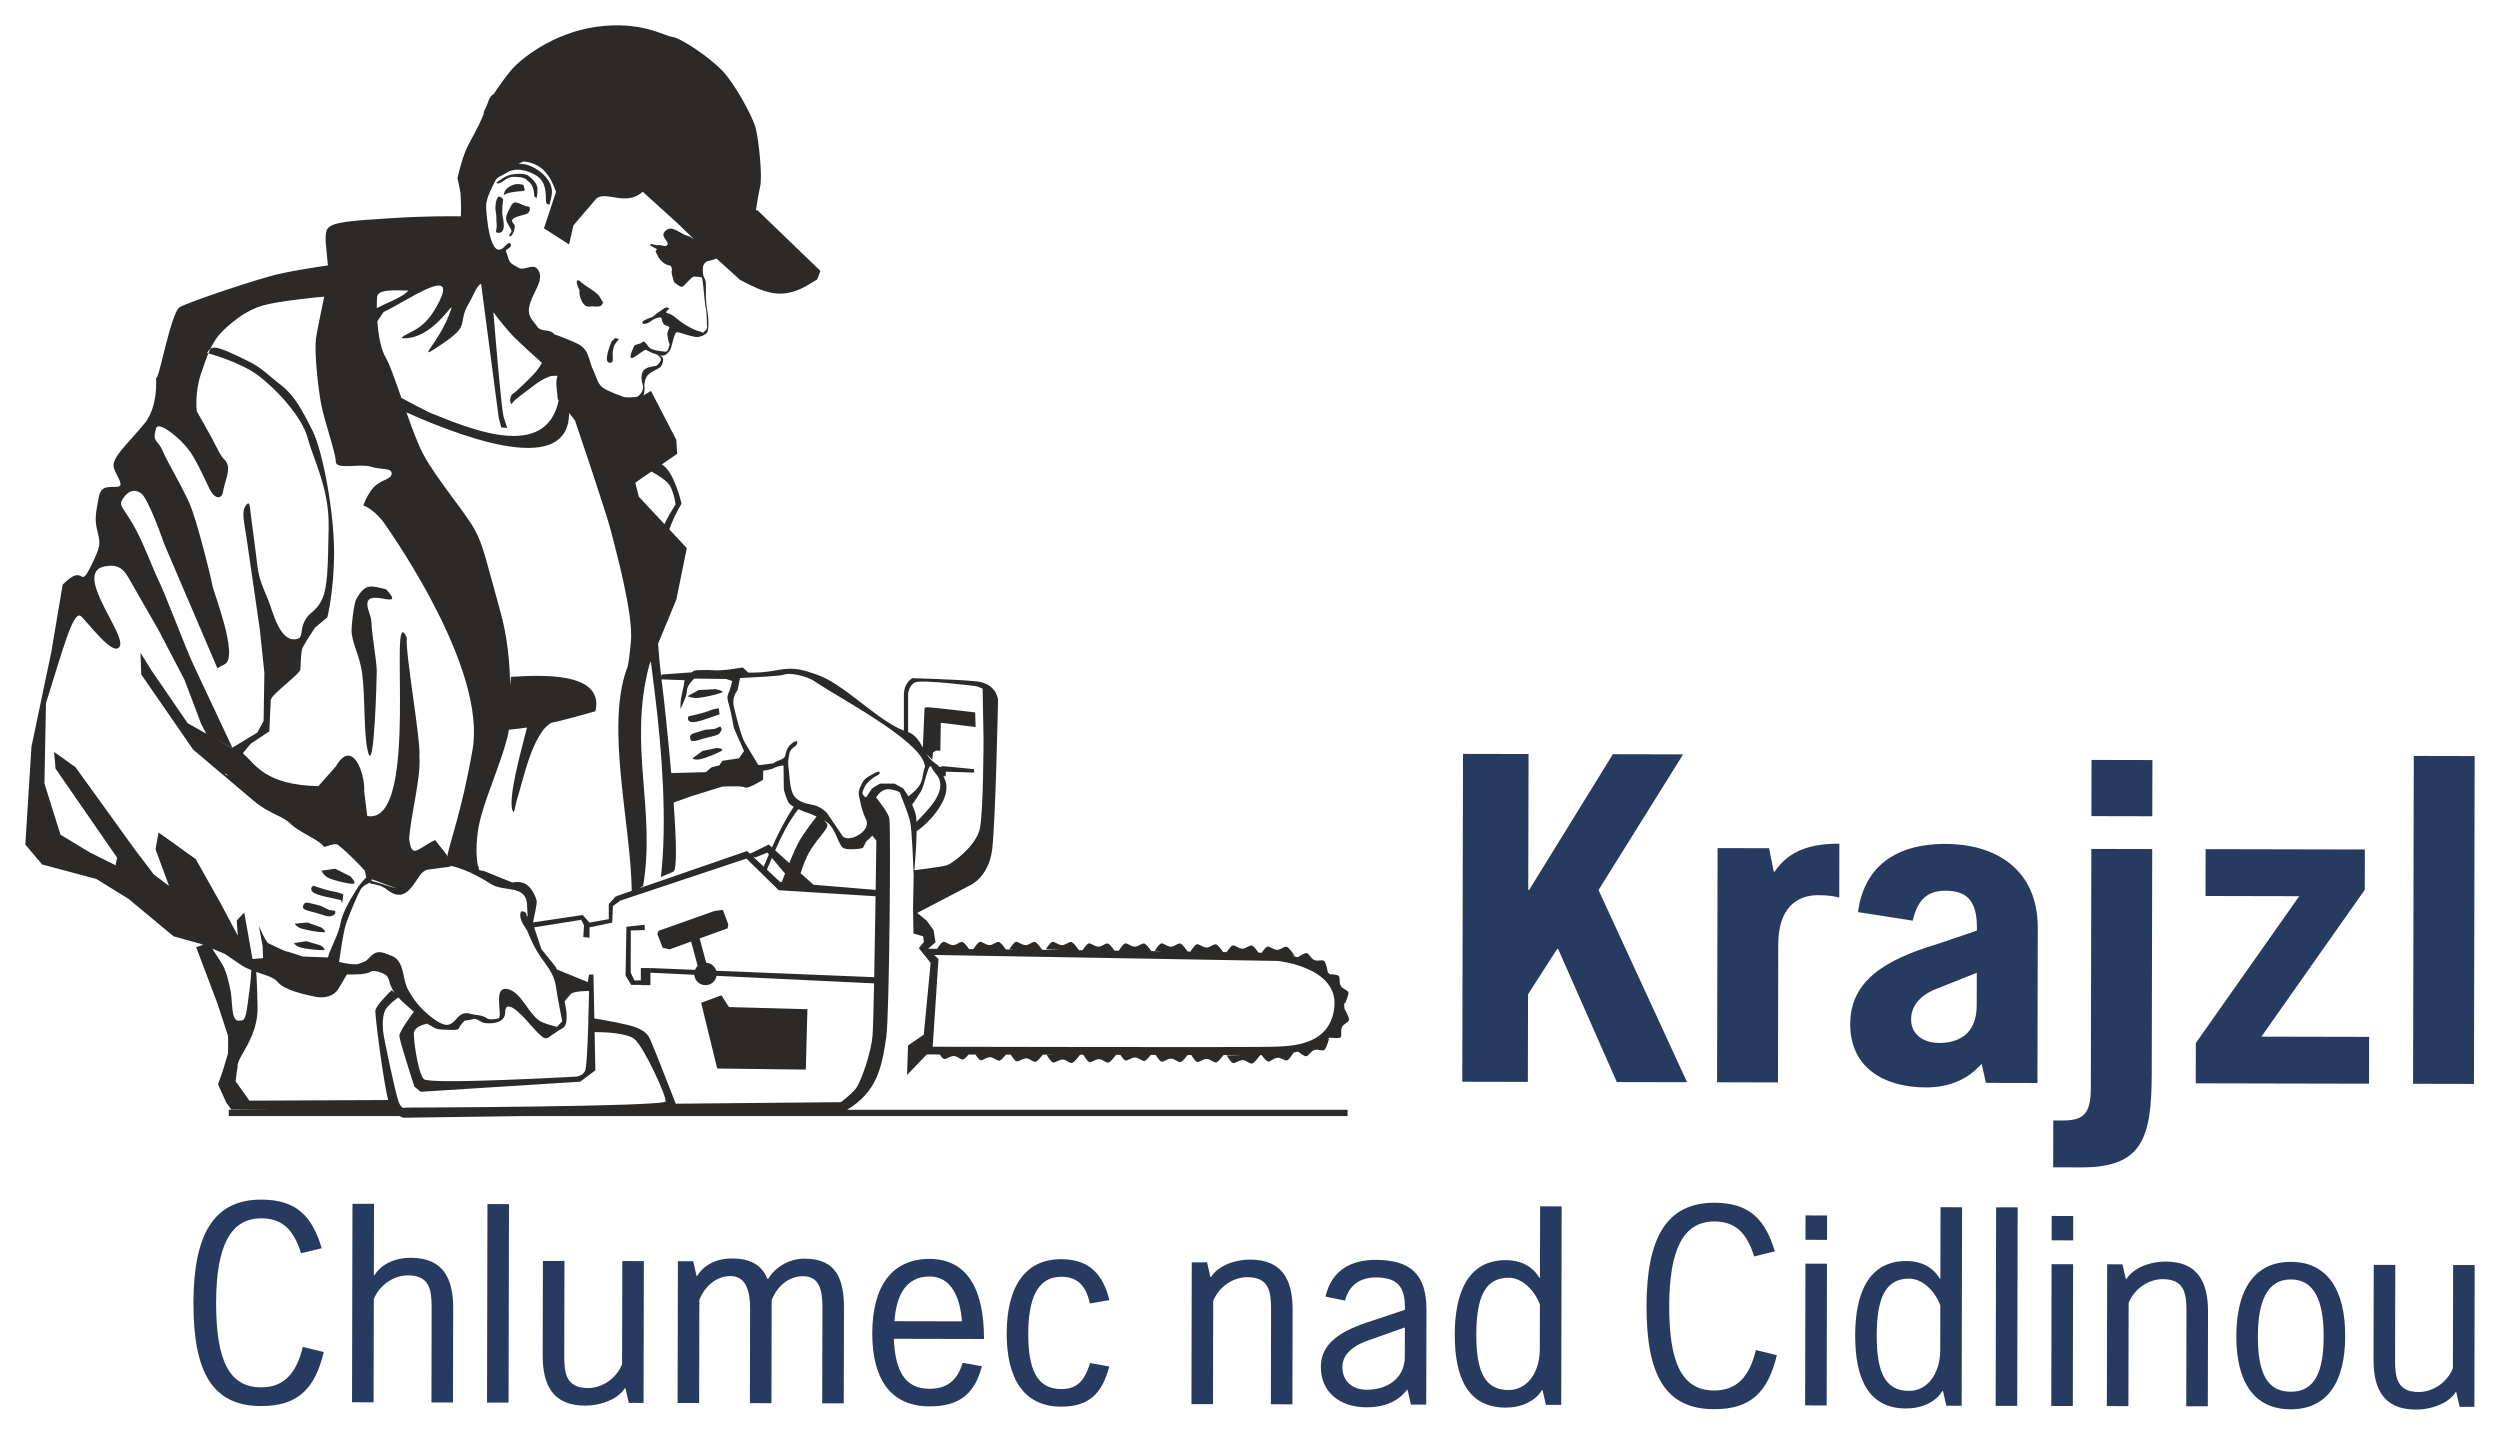 <?xml version="1.0" encoding="UTF-8" standalone="no"?>
<!-- Creator: CorelDRAW 2018 (64 bitů) -->

<svg
   xml:space="preserve"
   width="197.463mm"
   height="113.335mm"
   version="1.1"
   style="clip-rule:evenodd;fill-rule:evenodd;image-rendering:optimizeQuality;shape-rendering:geometricPrecision;text-rendering:geometricPrecision"
   viewBox="0 0 19746.34 11333.55"
   id="svg17"
   sodipodi:docname="krajzl-logo.svg"
   inkscape:version="1.1.1 (3bf5ae0d25, 2021-09-20)"
   xmlns:inkscape="http://www.inkscape.org/namespaces/inkscape"
   xmlns:sodipodi="http://sodipodi.sourceforge.net/DTD/sodipodi-0.dtd"
   xmlns="http://www.w3.org/2000/svg"
   xmlns:svg="http://www.w3.org/2000/svg"><sodipodi:namedview
   id="namedview19"
   pagecolor="#ffffff"
   bordercolor="#666666"
   borderopacity="1.0"
   inkscape:pageshadow="2"
   inkscape:pageopacity="0.0"
   inkscape:pagecheckerboard="0"
   inkscape:document-units="mm"
   showgrid="false"
   fit-margin-top="2"
   fit-margin-left="2"
   fit-margin-right="2"
   fit-margin-bottom="2"
   inkscape:zoom="1"
   inkscape:cx="254.5"
   inkscape:cy="394.5"
   inkscape:window-width="1920"
   inkscape:window-height="1009"
   inkscape:window-x="-8"
   inkscape:window-y="-8"
   inkscape:window-maximized="1"
   inkscape:current-layer="Vrstva_x0020_1"
   lock-margins="true" />
 <defs
   id="defs4">
  <style
   type="text/css"
   id="style2">
   <![CDATA[
    .fil0 {fill:#2B2A29}
    .fil1 {fill:#273A60;fill-rule:nonzero}
   ]]>
  </style>
 </defs>
 <g
   id="Vrstva_x0020_1"
   inkscape:label="Vrstva 1"
   inkscape:groupmode="layer"
   transform="translate(-661.1,-2139.381)">
  <g
   id="_2364722283648">
   <g
   id="g9">
    <path
   class="fil0"
   d="m 2569.32,10199.61 46.78,-163.68 z m 3433.75,-4585.96 6.89,110.35 -122.33,84.1 c 98.13,49.1 156.76,309.67 156.76,309.67 -39.04,63.43 -70.96,131.36 -96.85,202.62 l 138.28,148.33 -82.75,406.84 -144.17,348.8 c 6.13,90.02 14.92,178.44 24.87,263.53 l 1.72,-20.6 240.27,-17.59 c 8.56,-8.78 20.46,-15.62 36.97,-16.4 63.71,-3.03 118.98,-1.72 169.81,1.26 l 77.25,-5.65 119.17,-17.27 42.21,40.05 c 68.12,1.84 140.85,-2.04 230.28,-19.56 147.14,-28.82 221.29,7.09 300.32,31.78 218.65,68.3 486.27,365.47 698.65,446.24 v -280.36 c 0,-100.27 66.86,-133.7 66.86,-133.7 0,0 342.59,8.36 505.54,25.07 162.94,16.7 171.29,146.23 171.29,146.23 0,0 -19.24,952.88 -45.95,1178.19 -26.73,225.32 -176.6,287.51 -176.6,287.51 l -415.82,217.18 74.89,60.68 54.32,75.6 15.54,95.22 -58.49,51.16 71.15,0.67 c 7.62,-12.15 33.46,-51.79 48.89,-54.87 18.24,-3.65 40.12,21.89 72.96,25.54 32.84,3.65 62.03,-36.49 83.92,-21.88 14.33,9.55 34.91,36.28 47.4,53.62 l 33.32,0.32 c 4.07,-6.63 33.65,-54.2 50.62,-57.6 18.23,-3.65 40.12,21.89 72.96,25.54 32.82,3.65 62.01,-36.49 83.89,-21.88 15.14,10.08 37.28,39.38 49.47,56.49 l 72.71,0.74 -45.56,-2.51 c 0,0 32.84,-54.72 51.07,-58.38 18.26,-3.65 40.15,21.89 72.96,25.54 32.84,3.65 62.03,-36.49 83.92,-21.88 16.05,10.7 39.96,42.99 51.56,59.43 l 141.92,1.49 -113.22,-6.2 c 0,0 32.84,-54.72 51.08,-58.38 18.23,-3.65 40.12,21.89 72.96,25.54 32.84,3.65 62.03,-36.49 83.92,-21.88 17.13,11.41 43.19,47.44 53.71,62.53 l 28.16,0.3 c 8.01,-12.77 33.34,-51.24 48.55,-54.29 18.23,-3.65 40.14,21.89 72.96,25.54 32.84,3.65 62.03,-36.5 83.91,-21.89 14.29,9.51 34.8,36.13 47.31,53.46 l 33.49,0.4 c 4.29,-7.03 33.64,-54.13 50.54,-57.51 18.24,-3.65 40.12,21.89 72.97,25.54 32.84,3.65 62,-36.5 83.91,-21.89 15.25,10.17 37.62,39.85 49.74,56.89 l 85.5,1.05 -58.63,-3.21 c 0,0 32.82,-54.73 51.08,-58.38 18.23,-3.65 40.12,21.89 72.96,25.54 32.82,3.65 62.01,-36.5 83.89,-21.89 16.42,10.93 41.09,44.49 52.36,60.56 l 21.57,0.28 c 3.38,-5.54 33.58,-54.41 50.78,-57.83 18.23,-3.65 40.14,21.89 72.96,25.54 32.84,3.63 62.03,-36.5 83.91,-21.91 15.57,10.38 38.54,41.06 50.48,57.92 l 28.27,0.43 c 8.89,-13.98 32.98,-49.9 47.63,-52.84 18.26,-3.65 40.15,21.89 72.96,25.54 32.84,3.65 62.03,-36.47 83.92,-21.89 14.38,9.6 35.05,36.45 47.54,53.79 l 24.66,0.57 c 10.34,-15.85 31.63,-46.18 45.06,-48.85 18.24,-3.65 40.12,21.89 72.96,25.54 32.84,3.63 62.01,-36.49 83.92,-21.91 21.89,14.61 58.35,69.33 58.35,69.33 l -25.74,-1.4 c 16.58,3.68 33.97,8.02 51.81,13.09 l -1.31,-0.66 c 0,0 52.27,-36.61 70.44,-32.5 18.14,4.09 27.72,36.33 56.22,53.05 28.5,16.72 71.49,-8.04 85.54,14.19 12.77,20.24 23.06,75.65 24.81,85.55 5.05,4.39 10.01,8.91 14.88,13.55 15.91,0.44 60.4,2.62 70.59,13.89 12.47,13.81 1.75,45.68 15.41,75.75 13.69,30.08 63.09,34.6 61.76,60.88 -1.34,26.27 -29.67,85.63 -29.67,85.63 l -5.45,-10.38 c 1.47,12.11 2.44,24.6 2.87,37.46 l 0.16,9.39 0.26,-0.46 c 0,0 33.04,56.87 36.51,82.96 3.45,26.06 -45.42,34.58 -56.61,65.68 -11.21,31.07 2.09,61.98 -9.23,76.75 -9.9,12.95 -71.49,5.28 -86.51,3.21 -6.71,5.26 -13.6,10.31 -20.67,15.18 l 15.34,-6.17 c 0,0 -16.92,63.56 -32.95,84.42 -16.03,20.85 -56.59,-7.74 -86.49,6.29 -29.93,14.01 -42.42,45.24 -60.86,47.65 -15.92,2.09 -54.34,-28.29 -64.6,-36.7 -11.83,2.87 -23.41,5.47 -34.61,7.79 -11.32,17.89 -31.33,47.56 -45.63,58.33 -21.04,15.8 -52.44,-22.6 -85.02,-17.11 -32.57,5.51 -52.98,32.25 -71.4,29.65 -14.93,-2.11 -41.34,-37.2 -50.8,-50.41 l -11.6,-0.02 c -8.93,12.15 -39.13,52.18 -58.01,63.89 -22.35,13.89 -50.23,-27.17 -83.16,-24.57 -32.93,2.57 -55.64,27.39 -73.76,23.17 -18.1,-4.25 -49.17,-59.99 -49.17,-59.99 l 124.65,-2.8 -150.19,-0.34 c -12.68,16.62 -36.03,45.7 -51.65,55.39 -22.35,13.87 -50.23,-27.17 -83.16,-24.6 -32.93,2.6 -55.62,27.42 -73.74,23.17 -14.63,-3.39 -37.66,-40.37 -46.02,-54.52 l -28.43,-0.06 c -12.93,16.83 -35.21,44.23 -50.28,53.57 -22.34,13.88 -50.22,-27.16 -83.15,-24.57 -32.94,2.57 -55.65,27.4 -73.77,23.17 -14.03,-3.28 -35.85,-37.5 -44.97,-52.73 l -38.92,-0.09 c -13.02,16.42 -30.89,37.16 -43.61,45.06 -22.35,13.87 -50.23,-27.19 -83.16,-24.6 -32.93,2.6 -55.62,27.4 -73.74,23.18 -11.81,-2.76 -29.08,-27.33 -39.69,-44.17 l -33.87,-0.06 c -11.76,15.63 -37.55,48.52 -54.36,58.95 -22.35,13.87 -50.23,-27.17 -83.16,-24.58 -32.93,2.58 -55.65,27.4 -73.74,23.18 -16.12,-3.79 -42.49,-48.35 -48.09,-58.13 l -25.56,-0.04 c -10.04,13.54 -38.79,51.19 -57,62.48 -22.35,13.9 -50.23,-27.16 -83.16,-24.57 -32.93,2.57 -55.65,27.4 -73.74,23.17 -18.12,-4.25 -49.17,-59.98 -49.17,-59.98 l 67.7,-1.54 -99.21,-0.21 c -12.88,16.81 -35.32,44.44 -50.48,53.86 -22.34,13.87 -50.22,-27.19 -83.16,-24.6 -32.93,2.6 -55.64,27.4 -73.74,23.17 -14.12,-3.28 -36.1,-37.87 -45.1,-52.98 l -38.59,-0.09 c -13.04,16.44 -31.02,37.36 -43.81,45.31 -22.35,13.87 -50.23,-27.17 -83.16,-24.6 -32.93,2.6 -55.65,27.42 -73.77,23.18 -11.82,-2.76 -29.23,-27.59 -39.84,-44.42 l -54.45,-0.11 c -11.99,14.51 -26.21,30.06 -36.84,36.65 -22.37,13.89 -50.23,-27.17 -83.16,-24.57 -32.95,2.57 -55.64,27.39 -73.76,23.17 -9.95,-2.32 -23.75,-20.14 -34.22,-35.76 l -101.72,-0.23 -156.3,162.3 7.76,-232.92 124.25,-85.41 54.33,-566.76 -93.17,-116.46 40.35,-49.67 -7.12,-44.35 -75.44,-21.4 -3.47,-175.12 -0.73,0.33 5.53,-279.08 c -2.32,-71.91 -12.72,-366.6 -28.57,-434.03 -12.86,-54.59 -57.04,-166.7 -81.62,-227.24 -9.59,-6.22 -20.18,-11.37 -32.08,-14.49 -45.1,-11.87 -73.58,-16.61 -109.2,4.75 -15.02,9.01 -31.46,29.44 -45.49,50.04 36.51,45.06 96.77,124.34 105.13,166.14 12.11,60.49 0,1554.81 -24.2,1724.2 -37.21,260.59 -80.47,435.82 -309.39,576.46 h 3952.7 v 49.83 H 4789.46 c -522.09,7.42 -921.12,13.02 -935.63,13.02 -12.13,0 -24.28,-4.89 -36.13,-13.02 H 2467.86 v -49.83 h 365.45 l -345.93,-2.64 -39.59,-54.45 -64.38,-143.56 39.62,-113.87 39.59,-133.65 v -133.66 l -84.14,-257.42 -168.32,-445.53 57.3,-17.21 -17.48,-7.32 -217.39,-60.4 -356.26,-295.89 -253.63,-156.99 -428.74,-114.74 -132.86,-157.01 48.32,-772.93 156.99,-748.79 89.57,-531.81 c 196.63,-196.88 114.69,90.51 248.6,-198.86 52.22,-112.85 48.32,-132.85 24.16,-229.47 -24.16,-96.62 -6.04,-157.01 12.08,-259.67 18.12,-102.66 84.53,-78.5 144.93,-84.54 60.38,-6.04 6.02,-66.41 -24.16,-144.91 -30.2,-78.52 108.7,-193.25 241.53,-356.29 132.86,-163.05 78.52,-452.9 90.6,-368.36 12.06,84.56 114.74,-507.24 187.19,-549.5 72.46,-42.28 615.94,-223.43 772.93,-259.67 135.59,-31.3 343.17,-62.58 397.33,-70.52 -6.85,-102.22 -33.83,-234.64 -5.98,-284.78 33.99,-61.15 203.85,-67.95 516.36,-88.32 255.01,-16.65 469.28,-15.18 539.53,-14.08 2.75,-52.55 1.79,-113.24 -2.67,-185.08 l -23.4,-117.22 c 0,0 27.75,-130.81 66.6,-221.7 32.2,-75.35 90.03,-159.32 140.97,-286.04 -1.06,-1.88 -1.59,-3.65 -1.34,-5.21 2.3,-13.83 11.95,-35.76 26.23,-62.26 l 5.47,-16.72 c 13.77,-42.99 30.15,-64.19 47.51,-71.15 46.83,-71.95 104.06,-149.57 141.79,-193.16 71.08,-82.08 323.38,-291.07 673.07,-338.9 349.7,-47.86 530.3,72.38 597.84,80.68 67.54,8.29 296.21,164.27 394,267.08 97.76,102.82 242.72,365.82 264.51,459.31 21.77,93.5 53.37,369.82 32.96,458.12 -12.47,53.88 -24.92,131.41 -32.7,183.68 l 13.38,2.02 495.88,477.73 -25.24,67.56 -95.26,56.43 c -191.81,103.6 -323.29,47.83 -513.26,-52.34 l -187.47,-169.72 c -26.43,12.24 -70.36,21.25 -70.36,21.25 0,0 -37.64,13.27 -37.23,57.71 0.41,44.41 1.72,58.4 13.69,78.47 11.98,20.07 11.11,50.53 10.19,94.64 -0.89,44.1 2.25,114.65 10.18,150.75 7.94,36.1 11.69,100.27 10.01,133.96 -1.7,33.66 -6.55,52.89 -29.83,64.07 l -10.82,5.26 c -1.1,3.01 -2.55,4.96 -2.55,4.96 0,0 -3.26,-0.09 -8.11,0.12 -12.33,5.55 -24.2,9.46 -36.65,8.42 -18.85,3.75 -76.36,-15.71 -94.71,-20.37 -8.7,-2.18 -21.17,-6.29 -33.32,-10.15 l -18.86,-4.64 c -19.24,-4.84 -23.26,-2.45 -34.56,28.8 -11.3,31.24 -22.07,92.02 -33.34,109.64 -11.26,17.61 -32.36,45.45 -62.81,44.58 -14.66,-0.42 -30.3,-5.82 -42.58,-11.28 3.12,0.55 6.29,1.06 9.46,1.42 16.4,7.79 33.83,17.96 38.19,27.54 8.77,19.27 -4.29,61.87 -21.17,74.66 -16.86,12.79 -61.87,30.13 -92.42,56.52 -30.52,26.38 -31.71,85.87 -31.71,85.87 0,0 5.05,32.12 -3.06,64.18 -1.28,5.13 -3.4,10.59 -6.06,16.19 l 61.57,-36.21 z m 1083.86,3514.02 c -16.14,-13.64 -55.46,-48.62 -102.24,-90.62 16.99,-54.84 44.25,-128.66 78.27,-183.54 70.2,-113.27 158.11,-181.64 126.76,-213.01 l -21.01,-21.01 c 10.36,5.9 19.18,11.23 25.45,15.41 28.47,18.99 52.22,61.71 66.46,92.57 14.24,30.87 33.23,85.46 56.95,106.82 23.75,21.38 130.56,11.87 151.92,4.75 21.38,-7.12 16.63,-42.72 45.1,-64.1 13.07,-9.78 26.12,-23.56 36.43,-35.62 16.92,21.84 31.94,40.33 31.94,40.33 0,0 -2.13,165.6 -5.42,388.62 z M 6895.1,8956.35 6783.81,8855.67 c 50.43,-114.62 106.28,-227.45 183.24,-324.94 28.41,13.39 58.36,24.94 77.56,30.59 17.2,5.05 41.7,15.73 66.39,27.76 -29.76,37.44 -106.61,136.49 -145.12,208.71 -19.61,36.77 -46.11,98.32 -70.78,158.56 z m -136.67,-123.72 -24.96,-22.64 -148.24,72.94 -23.13,-21.68 -849.4,293.5 28.34,-17.43 c 101.48,-608.89 -119.63,-1106.51 48.27,-1744.58 l 12.4,-29.99 c 9.88,83.2 21.06,168.52 32.06,256.52 55.33,442.69 98.13,1008.79 47.56,1447.15 31.72,-13.6 63.41,-27.17 95.13,-40.76 34.7,0 26.64,-252.49 5.14,-547.45 l 146.87,-51.86 236.56,-73.51 c 0,0 156.65,-9.6 179.04,6.38 22.37,15.99 143.86,-60.74 143.86,-60.74 l 2.11,-72.05 c 29.1,-3.35 62.03,-9.2 81.37,-19.45 40.35,-21.36 78.33,-21.36 78.33,-21.36 l 2.6,190.55 c 0,0 21.36,83.07 42.71,109.18 6.55,8.01 19.39,17.13 35.14,26.27 -70.53,108.19 -122.45,210.5 -171.76,321.01 z m -148.72,73.24 19.89,5.19 92.34,-37.53 12.24,14.52 c -13.43,31.25 -26.89,63.29 -40.65,96.41 z m 148.03,10.1 104.11,123.4 c -10.8,27.42 -19.89,51.16 -26.14,67.52 l -12.72,-1.06 -104.38,-97.86 0.21,-0.48 c 12.97,-30.29 25.86,-60.88 38.92,-91.52 z m 1126.32,416.76 4.11,3.33 v -5.15 z M 8422.51,7578.9 c -28.59,-14.19 -53.87,-20.14 -53.87,-20.14 0,0 -430.33,-54.31 -480.47,-29.24 -50.13,25.06 -54.31,91.91 -54.31,91.91 v 300.05 c 56.68,19.93 87.5,70.66 116.48,122.24 l 12.68,-300.98 c 0,0 -3.4,-13.58 16.97,-16.98 20.37,-3.4 383.55,40.74 383.55,40.74 l 3.4,115.41 -274.92,-33.95 -3.4,220.63 h -33.95 l -23.77,13.58 -6.77,57.68 -43.08,-43.06 c 16.42,26 34.7,49.27 58.58,65.18 20.62,13.76 33.99,25.22 43.15,35.96 l 26.21,-7.16 244.37,23.77 3.4,27.14 -224.03,-6.77 -3.4,37.34 -16.6,-4.16 c 2.78,8.18 6.2,17.16 10.86,27.24 64.17,139.01 -118.04,339.16 -221.06,408.49 l -1.33,0.8 c -1.63,101.85 -11.35,232.28 -17.62,308.04 32.91,-3.91 217.81,-26.25 257.65,-39.53 43.77,-14.58 229.84,-153.22 259.03,-288.21 29.17,-134.97 29.17,-715.06 29.17,-715.06 z M 5798.57,9785.56 h -75.9 v 97.81 l -50.62,-0.53 -29.33,-60.51 0.83,-333.57 110.6,-3.13 -1.33,-41.61 -143.83,14.93 -7.03,385.15 44.46,74.09 h 76.25 v 2.34 h 75.9 v -98.38 l 346.52,16.58 c 3.36,45.81 41.75,82.12 88.37,82.12 43.75,0 80.25,-31.94 87.37,-73.72 l 1244.24,59.55 c -4.22,208.39 -8.59,374.16 -12.35,415.7 -12.11,133.09 -84.7,338.79 -121.01,399.28 -21.77,36.28 -82.67,87.77 -127.96,123.21 l -1305.06,12.24 c 0,0 -184.37,-473.23 -202.81,-510.09 -18.44,-36.88 -36.88,-61.45 -110.62,-92.18 -63.5,-26.46 -272.88,-62.05 -329.77,-71.42 l -6.84,-346.6 h -34.86 l -9.95,59.73 -243.66,-99.46 c -12.19,-28.27 -26.13,-39.13 -50.5,-70.8 -34.22,-44.49 -71.86,-88.97 -71.86,-88.97 l -57.74,-173.23 372.11,-59.32 21.75,43.47 -5.44,92.42 48.92,5.42 v -81.53 l 179.36,-38.03 5.44,-130.44 59.78,-43.5 994.66,-331.55 255.47,250.02 764.66,47.47 c -2.99,199.46 -6.8,435.79 -10.78,639.36 l -1247.64,-51.01 c -10.43,-34.79 -41.8,-60.72 -79.39,-63.06 l -51.81,-191.76 220.67,-79.99 5.72,-31.46 -42.88,-114.35 -65.75,8.59 -443.07,157.22 -8.59,25.72 42.88,108.63 54.31,11.44 169.28,-61.37 51.97,192.32 c -8.98,8.75 -16.12,19.38 -20.78,31.23 l -350.3,-14.33 -2.06,24.83 z m 1239.88,325.03 -12.65,477.02 -700.08,-8.45 -126.5,-519.23 160.26,-59.09 59.04,92.87 z m 1000.63,-428.4 34.72,31.56 -45.72,693.35 c 167.81,0.39 2572.16,5.81 2694.77,-0.02 127.05,-6.07 447.69,-1.59 477.94,-316.19 30.24,-314.58 -447.69,-361.41 -447.69,-361.41 z M 7900.53,8630.97 c 75.65,-81.99 226.67,-218.97 178.69,-339.06 -12.95,-32.41 -46.39,-58.01 -59.36,-90.42 -23.04,-57.62 -53.44,134.33 -84.01,187.84 -15.36,26.89 -53.76,82.72 -70.07,106.24 10.36,21.81 20.79,48.59 28.55,79.64 3.21,12.86 5.17,32.13 6.2,55.76 z m -395.47,33.46 c 0.76,-5.16 2.05,-13.04 3.75,-22.92 -0.05,-7.6 -1.36,-15.27 -4.21,-22.94 0,0 -34.77,-69.91 -44.27,-126.88 -9.49,-56.98 -28.8,-84.65 -5.08,-134.51 23.75,-49.86 25.13,-60.7 82.08,-93.93 56.98,-33.23 72.23,-34.24 72.23,-20 0,14.23 -33.23,28.47 -33.23,28.47 0,0 -21.39,11.88 -45.11,33.23 -23.74,21.36 -37.98,40.35 -42.74,54.59 -4.73,14.24 -23.72,40.35 -11.87,54.61 11.87,14.24 21.38,30.85 30.87,16.61 9.5,-14.24 35.61,-61.71 52.22,-71.22 16.63,-9.48 52.22,-30.84 52.22,-30.84 h 42.74 71.19 l 68.85,37.96 40.36,59.34 -0.49,6.34 c 23.08,-26.29 97.88,-62.78 112.6,-153.18 18.24,-111.93 28.25,-62.85 13.44,-112.25 -58.33,-194.45 -686.99,-523.55 -859.42,-642.07 -79.02,-54.34 -210.87,-72.18 -245.43,-57.37 -30.2,12.93 -256.32,22.12 -349.28,27.54 l -19.96,96.96 c 0,0 -47.95,51.14 -28.77,131.06 19.17,79.92 57.55,233.38 86.32,281.33 28.76,47.95 105.48,175.85 105.48,175.85 l 11,2.52 109.3,-14.26 c 39.27,-29.12 89.06,-29.79 94.36,-62.9 9.49,-59.35 35.6,-85.46 66.46,-104.45 30.85,-18.99 33.23,2.37 21.36,21.36 -11.87,18.99 -49.86,26.11 -56.98,73.58 -7.11,47.49 -13.66,57.92 -4.18,122.02 9.49,64.09 6.57,172.33 51.65,219.8 45.11,47.47 113.96,52.22 151.92,61.73 37.99,9.48 87.84,45.08 102.08,66.46 14.24,21.36 64.1,94.94 64.1,94.94 l 49.01,72.55 c 31.37,62.99 170.68,5.99 195.43,-69.13 z m -2147.43,1627.11 5.95,302.02 -119.49,89.61 -1259.59,79.67 -49.79,-39.83 -14.93,-44.8 c 0,0 -104.56,-323.61 -104.56,-358.47 0,-34.15 109.94,-183.01 114.35,-188.98 -36.11,-32.98 -84.82,-72.02 -122.43,-113.02 -15.94,11.42 -79.37,58.27 -100.8,95.75 -24.59,43.01 -24.59,122.91 -18.44,178.21 6.13,55.32 98.32,491.67 122.91,553.12 24.57,61.46 49.17,43.02 49.17,43.02 0,0 2052.68,-6.13 2058.81,-49.17 6.16,-43.02 -172.08,-430.19 -245.82,-491.65 -62.47,-52.06 -257.26,-55.62 -315.34,-55.48 z M 3778.89,9983.25 c -5.7,-8.06 -10.75,-16.15 -14.97,-24.23 -41.07,-78.73 -12.41,-41.91 -39.78,-100.08 -17.78,-37.78 -116.64,-58.84 -131.34,-47.08 -32.22,25.76 -128.88,25.1 -193.71,24.48 l 0.64,0.64 c 0,0 -38.22,70.94 -70.96,120.07 -32.75,49.12 -103.69,70.96 -180.1,54.58 -76.43,-16.37 -237.6,-48.57 -292.17,-114.07 -34.56,-41.45 -99.99,-56.35 -171.69,-80.99 6.69,71.12 7.28,180.71 10.48,263.91 4.96,128.7 -34.64,237.61 -103.95,356.43 -69.31,118.8 -49.51,108.9 -54.45,133.66 -4.96,24.76 -14.86,108.9 -14.86,108.9 l 108.91,153.46 1095.98,-5.01 c -36.13,-137.24 -106.06,-669.35 -100.48,-708.3 6.14,-43.02 129.05,-159.77 129.05,-159.77 z m 1341.94,64.46 c 8.98,45.38 15.48,84.65 15.48,102.96 0,47.93 3.42,95.83 -41.06,116.36 -44.49,20.53 -37.64,27.38 -65.02,41.09 -27.39,13.69 -47.93,51.33 -85.57,20.53 -37.64,-30.82 -30.79,-27.37 -85.57,-85.57 -17.89,-19.01 -208.27,-254.59 -208.27,-104.33 0,54.56 -51.58,73.53 -77.78,79 -27.01,5.65 -79.88,8.08 -105.09,-5.08 -28.6,-14.88 -49.29,-29.78 -64.05,-25.46 -82.13,23.93 -61.6,-2.3 -95.82,38.76 -34.22,41.06 -6.84,51.33 -92.39,47.91 -85.57,-3.42 -99.25,0 -136.89,-23.96 -15.48,-9.85 -30.41,-16.81 -45.43,-25.14 -37.78,8.45 -103.64,30.31 -103.64,80.03 0,69.7 34.86,313.64 79.66,358.45 44.81,44.8 1194.88,-19.91 1194.88,-19.91 0,0 59.73,0 79.64,-49.79 19.93,-49.79 29.88,-627.31 29.88,-627.31 0,0 -124.47,0 -144.39,24.9 -12.19,15.25 -33.73,39.8 -48.57,56.56 z m 530.32,-871.7 c -9.07,-536.38 -204.9,-1287.26 -41.13,-1748.8 0,0 13.8,0 34.47,-220.67 20.69,-220.66 -124.1,-737.82 -158.6,-875.75 -34.47,-137.9 -282.7,-868.83 -282.7,-868.83 -15.25,-22.48 -31.19,-42.16 -47.36,-61.02 1.2,546.54 -961.27,138.46 -1284.46,-3.99 45.38,128.54 92.44,254.5 134.79,333.55 101.89,190.24 339.7,468.79 407.63,597.88 67.94,129.09 88.33,244.58 197.02,631.85 61.62,219.51 77.42,425.9 79.51,592.01 l 6.18,-66.74 c 194.17,-10.22 743.09,-55.07 667.67,271.75 -118.13,33.76 -234.11,66.12 -351.55,92.34 -25.95,18.81 -48,38.06 -61.37,56.34 -108.25,148.17 -147.87,354.86 -205.1,542.95 -19.64,64.53 -21.13,129.71 -36.19,93.51 -39.87,-95.62 70.66,-486.27 113.65,-656.88 -46.96,7.19 -94.48,13.07 -142.7,17.32 -26.99,173.16 -164.53,479.45 -219.56,681.2 -61.15,224.21 -27.16,387.27 -27.16,387.27 0,0 13.66,27.14 8.31,38.69 l 46.99,11.28 c 73,29.67 146.01,59.32 219.02,88.99 0,0 65.04,-17.11 112.94,17.11 47.91,34.22 75.31,106.1 78.73,130.05 2.99,20.86 -22.62,137.8 -29.26,167.61 l 392.14,-58.31 54.36,59.8 152.19,-27.19 v -119.58 l 54.36,-59.78 z m 711.43,-1278.1 c -14.4,39.25 -31.54,44.53 -50.55,50.96 -19.02,6.43 -67.13,15.21 -120.43,32.2 -53.3,17.02 -71.98,15.59 -77.28,-1.54 -5.28,-17.15 -6.84,-36.56 22.6,-46.76 29.44,-10.19 94.32,-29.12 94.32,-29.12 l 74.61,-7 44.35,-19.22 z m -17.8,-115.86 c -54.29,15.48 -183.11,70.35 -223.92,60.31 -40.78,-10.01 -21.4,-44.9 -21.4,-44.9 0,0 117.93,-25.1 154.35,-41.38 36.45,-16.26 84.81,-22.42 84.81,-22.42 z m -109.43,456.19 44.67,-37.32 62.69,-16.6 24.23,-35.78 131,-19.3 39.77,-57.64 -79.96,-182.32 c 0,0 -22.37,-124.68 -35.16,-169.44 -12.8,-44.76 -22.4,-73.54 -9.6,-99.1 12.79,-25.58 31.96,-102.31 31.96,-102.31 l -47.95,-15.98 -252.55,-3.19 c 0,0 -57.55,51.14 -57.55,95.9 0,44.76 -51.15,143.85 -51.15,143.85 0,0 0,-47.95 3.2,-73.51 3.19,-25.58 22.39,-108.69 22.39,-108.69 l 6.38,-44.76 -181.82,-6.3 c 2.92,24.55 5.93,48.83 9.01,72.76 8.26,64.35 41.13,359.78 67.93,667.05 z m 87.73,-191.12 c 0,0 66.62,4.85 35.55,23.65 -31.08,18.81 -120.99,54.41 -162.6,64.56 -41.64,10.15 -66.62,-4.85 -66.62,-4.85 l 80.45,-59.98 z m -12.22,-464.45 c 0,0 81.59,13.89 47.7,28.08 -33.88,14.22 -135.61,36.84 -183.98,41.11 -48.39,4.25 -81.6,-13.89 -81.6,-13.89 l 85.48,-47.89 z m -3059.21,2119.11 -198.68,-7.35 c 0,0 -112.96,-37.66 -133.89,-41.84 -20.92,-4.18 -117.12,-54.38 -138.04,-62.74 -20.92,-8.38 -75.31,-138.46 -75.31,-138.46 l 29.29,159.36 4.18,96.22 -83.74,7.22 -65.06,-367.38 -59.59,62.92 8.42,119.58 -138.27,-259.83 -193.23,-344.21 -294.1,-210.75 -24.16,132.86 106.91,289.25 -120.78,-90.58 -150.97,-199.27 -467.4,-648 -169.09,-120.77 12.08,132.85 485.53,702.33 -12.08,60.4 -205.31,-102.65 -229.47,-138.9 -126.81,-404.58 12.08,-634.05 c 131.4,-418.44 212.63,-723.39 271.84,-690.12 35.2,19.8 264.63,341.09 311.66,239.74 47.13,-101.58 -373.44,-582.75 -118.55,-630.54 96.64,-18.12 142.85,13.25 187.22,90.57 l 235.49,410.63 205.31,392.52 132.85,350.23 40.72,78.45 207.82,114.09 -308.91,-657.5 c -63.16,-134.44 -223.43,-561.6 -271.75,-658.22 -48.3,-96.61 -122.66,-307.25 -204.35,-448.86 -81.71,-141.62 -119.83,-152.51 -81.71,-206.98 38.12,-54.46 81.71,-81.69 141.6,-43.57 59.92,38.12 185.2,403.04 185.2,403.04 l 419.39,980.4 59.9,-32.68 c 109.98,-59.98 -92.58,-577.35 -98.04,-615.47 -5.44,-38.13 -119.79,-515.35 -184.14,-658.91 -64.37,-143.55 -178.23,-331.66 -207.93,-405.94 -29.69,-74.24 -74.25,-79.18 -64.35,-133.65 9.9,-54.46 9.9,-74.25 54.45,-59.39 44.56,14.83 173.25,108.9 242.56,222.76 69.31,113.87 123.77,252.46 153.48,297.02 29.7,44.55 79.21,54.45 89.11,-9.9 9.9,-64.35 54.45,-158.42 34.65,-212.87 -19.81,-54.45 -24.75,-14.84 -79.2,-123.76 -54.45,-108.9 -163.38,-297.01 -163.38,-297.01 0,0 -17.68,-142.57 33.46,-296.01 51.17,-153.45 89.52,-258.96 172.63,-338.88 83.14,-79.92 185.43,-163.05 319.7,-201.4 118.12,-33.76 411.78,-62.56 480.81,-68.99 -24.64,124.49 -56.43,268.05 -64.83,331.09 -13.57,101.9 13.59,373.67 40.79,516.34 27.16,142.68 115.49,387.26 115.49,455.22 0,67.93 190.22,13.59 278.55,40.76 88.32,27.17 163.05,6.8 163.05,54.36 0,47.54 -88.3,47.54 -142.66,108.7 -54.36,61.15 -81.53,142.68 -81.53,142.68 0,0 88.33,27.17 176.65,156.26 88.33,129.09 794.91,1148.2 686.21,1773.28 -87.33,502.19 -187.81,750.01 -199.29,845.63 l -5.74,-17.47 -90.58,-114.74 c -136.12,63.8 -185.17,159.22 -205.31,-12.08 14.26,-190.29 94.46,-483.77 81.27,-647.07 12.13,-128.13 -111.93,-812.59 -99.8,-940.74 -157.98,-336.31 118.06,1488.28 -312.15,1410.06 -8.04,-64.4 -16.1,-128.81 -24.16,-193.23 8.41,-142.99 -93.06,-424.45 -223.43,-199.27 -46.28,52.33 -92.58,104.67 -138.87,156.99 -420.32,-10.82 -491.97,-167.47 -596.1,-260.73 l 61.83,-74.2 147.34,-98.25 10.93,-245.59 c 2.05,-46.48 234.69,-207.36 234.69,-245.62 0,-27.28 5.44,-125.53 10.91,-152.81 5.46,-27.28 103.71,-174.65 103.71,-174.65 l 98.22,-81.87 c 0,0 52.94,-209.65 52.94,-515.53 0,-305.88 -85.64,-789.17 -171.28,-960.44 -85.66,-171.3 -146.82,-281.42 -250.83,-360.95 -103.98,-79.53 -140.71,-128.47 -250.8,-183.52 -110.12,-55.07 -226.35,-110.12 -269.18,-110.12 -42.83,0 -61.18,42.83 -61.18,42.83 0,0 256.94,67.29 403.75,177.41 146.82,110.1 348.71,330.34 391.54,495.5 42.81,165.2 171.28,397.65 165.17,703.53 -6.13,305.88 -6.13,477.18 -55.07,575.06 -48.94,97.87 -97.88,91.74 -134.58,165.16 -36.7,73.42 -12.24,128.47 -55.05,140.71 -140.73,40.19 -195.25,-215.44 -232.48,-305.87 -42.83,-104.01 -73.39,-165.19 -85.63,-269.18 -12.24,-103.99 -36.7,-293.64 -48.94,-379.3 -12.24,-85.64 -6.14,-146.82 -42.83,-97.88 -36.7,48.94 -11.67,134.51 6.13,256.94 l 103.99,715.76 36.69,348.69 -6.1,379.3 -48.94,91.77 -201.89,122.33 -348.69,-195.75 -281.42,-409.87 -91.77,-146.82 6.13,171.28 409.87,593.41 477.18,403.75 c 127.55,107.92 226.34,116.23 293.63,183.52 67.29,67.31 223.82,123.62 260.52,178.67 8.04,12.03 85.41,-34.43 112.49,-13.2 96.73,75.78 211.99,203.4 211.99,203.4 l 12.08,54.36 c 0,0 -42.28,36.22 -78.49,96.62 -36.24,60.37 -108.7,169.07 -126.82,271.72 -14.42,81.74 -82.45,197.94 -97.37,263.23 z m 57.27,-344.64 c -32.63,26.14 -50.04,21.77 -69.63,17.43 -19.59,-4.36 -65.29,-21.77 -119.69,-34.84 -54.43,-13.04 -69.66,-23.93 -65.3,-41.34 4.35,-17.4 13.05,-34.83 43.52,-28.29 30.48,6.52 95.77,23.93 95.77,23.93 l 67.47,32.66 47.86,6.52 z m 44.79,-108.33 c -54.46,-14.86 -193.07,-34.65 -222.77,-64.37 -29.72,-29.69 4.94,-49.49 4.94,-49.49 0,0 113.86,39.59 153.48,44.55 39.59,4.94 84.14,24.76 84.14,24.76 l -9.9,69.29 z m -161.43,357.35 c 0,0 56.54,35.59 20.26,37.59 -36.27,2 -132.35,-8.82 -173.85,-19.43 -41.52,-10.61 -56.54,-35.6 -56.54,-35.6 l 99.21,-15.13 z m 5.58,-141.84 c 0,0 54.48,38.65 18.14,38.65 -36.3,0 -131.66,-16.12 -172.51,-28.98 -40.86,-12.88 -54.48,-38.65 -54.48,-38.65 l 99.88,-9.67 z m 230.09,-403.64 c 0,0 59.42,59.41 19.8,59.41 -39.59,0 -143.56,-24.76 -188.11,-44.55 -44.55,-19.8 -59.41,-59.41 -59.41,-59.41 l 108.92,-14.84 z m 2378.72,-3196.94 -127.68,87.8 c 9.18,36.77 18.37,73.56 27.58,110.33 l 202.39,217.14 c 25.06,-51.31 54.2,-102.73 87.87,-154.45 0,0 -6.8,-74.73 -40.77,-142.68 -20.78,-41.55 -94.91,-88.19 -149.39,-118.14 z M 3563.15,6902.66 c -5.46,49.01 32.68,98.04 32.68,163.4 0,65.36 41.22,303.44 41.22,374.24 0,31.97 -19.81,855.44 -71.58,629.49 -33.37,-145.72 -17.64,-401.26 -43.59,-609.05 -17.75,-142.18 -84.01,-243.41 -84.01,-345.67 0,-32.68 16.33,-206.97 38.13,-245.09 71.35,-124.89 111.38,-105.16 234.2,-76.27 162.92,175.59 -134.12,-7.65 -147.05,108.95 z m 654.52,2075.41 2.11,6.41 -186.04,24.8 c -20.12,7.4 -40.12,19.94 -57.62,46.21 -70.14,105.23 -130.31,213.35 -260.11,109.52 -43.01,-34.4 -81.9,-36.86 -133.48,-47.9 l 5.68,-8.52 c -18.15,7.16 -62.19,27.07 -79.33,57.06 -21.84,38.22 -98.24,212.87 -120.08,289.28 -16.72,58.54 -39.85,213.16 -49.75,282.29 45.09,10.77 129.41,27.76 161.34,13.02 44.5,-20.53 41.08,-6.84 78.72,-47.9 62.51,-68.21 105.97,-39.39 174.54,-13.69 104.63,39.22 83.62,183.38 130.05,266.95 17.11,30.8 58.2,102.68 123.21,164.27 65.02,61.62 150.59,126.63 198.49,112.95 47.93,-13.69 61.62,-61.6 102.68,-82.15 41.09,-20.53 71.89,0.04 102.68,3.47 30.8,3.42 68.35,7.39 95.75,27.92 27.37,20.53 95.9,-0.57 95.9,-0.57 27.37,-36.49 -54.52,-271.45 82.15,-225.89 93.86,31.28 150.67,183.31 232.73,243 37.64,27.37 143.74,51.32 143.74,51.32 l 41.06,-44.48 c 0,0 -41.06,-201.94 -47.9,-260.11 -15.23,-129.43 -86.77,-184.5 -150.59,-290.9 -41.08,-68.46 -61.61,-126.63 -75.3,-157.43 -13.69,-30.82 -58.17,-75.3 -58.17,-130.05 0,-54.78 44.48,-17.14 44.48,-17.14 22.64,75.54 10.27,-13.25 10.27,-47.9 0,-184.48 -178.12,-110.3 -287.49,-181.38 -57.3,-37.25 -204.21,-122.13 -319.72,-142.46 z m -430.05,176.26 -190.43,-70.16 -0.58,12.52 187.84,58.06 z m -1323.71,-887.02 -20.14,-18.58 -4.64,5.47 z m 182.64,1535.15 c -29.51,-11.78 -59.36,-26.2 -87.89,-45.63 l -121.48,-82.77 -99.9,-41.88 c 24.71,37.06 59.94,90.76 80.79,126.51 34.65,59.41 54.45,158.42 64.35,207.93 9.92,49.49 9.92,158.42 24.75,198.01 14.54,38.77 29.08,39.59 62.15,34.98 l 2.2,-0.32 c 3.47,-0.51 6.66,-1.82 9.58,-3.89 26.23,-18.57 32.01,-99.62 49.84,-228.78 9.39,-68.18 12.4,-124.93 15.61,-164.16 z m 2427.27,-4500.06 -7.39,-10.61 c -1.5,-47.63 -22.92,-137.59 -1.61,-179.34 l -7.05,-5.69 -42.76,2.22 c 0,0 -63.04,17.46 -129.96,69.93 -66.93,52.48 -161.36,115.96 -177.3,144.13 -15.96,28.18 -30.61,-49.21 3.72,-72.29 34.34,-23.08 132.63,-121.58 172.06,-163.06 17.77,-18.69 39.59,-50.22 58.49,-81.5 -88.53,-79.07 -190.59,-173.16 -218.12,-201.32 -44.65,-45.56 -138.1,-157.72 -165.93,-200.44 23.04,280.62 65.18,774.83 80.31,824.94 21.24,70.39 29.35,89.8 29.35,89.8 l -46.87,-3.17 -20.23,-74.48 -139.47,-1059.53 c -32.55,6.77 -62.61,96.2 -92.65,145.97 -102.86,170.4 17.5,170.24 -203.88,320.48 -262.45,178.12 -28.99,8.47 60.1,-268.63 25.26,-78.56 -143.58,243.25 -383.69,231.22 -26.16,-1.31 31.95,-31.72 74.36,-52.8 101.42,-50.41 156.67,-127.07 205.16,-217.76 173.45,-324.48 -253.31,-17.68 -429.46,63.18 l -49.51,73.35 c 7.58,104.4 26.43,218.96 65.72,285.76 31.26,53.14 75.47,179.71 124.04,319.36 66.53,35.44 204.67,108.63 225.18,116.83 313.29,125.3 914.48,386.37 1017.39,-96.55 z M 3637.24,4573.11 c 66.92,-36.11 189.81,-81.28 235.05,-124.18 l 15.04,-14.19 c -107.57,-2.41 -243.66,-13.64 -248.07,52.43 -1.49,22.23 -2.32,51.92 -2.02,85.94 z m 1912.84,244.76 c -29.17,33.88 -40.83,47.43 -47.72,91.04 -6.89,43.61 10.45,89.22 -15.76,94.96 -73.97,16.26 2.16,-158.67 5.26,-167.72 l 29.28,-26.96 z m 1540.48,-511.03 -2.07,5.88 4.8,-3.14 z M 6008.2,3898.91 5737.69,3654.05 c -130.54,117.49 -283.49,-7 -364.03,51.19 l -183.56,214.45 -34.22,150.45 -198.22,-127.34 95.54,-288.41 c -45.77,-129.08 -110.88,-226.27 -257.28,-239.62 l -39.55,18.74 c 18.6,-1.26 38.12,0.32 58.72,5.51 94.92,23.98 213.9,119.2 205.04,226.65 -1.91,23.36 -17.85,87.55 -17.85,87.55 -25.23,5.55 -29.41,-13.39 -29.35,-37.21 0.21,-83.18 -9,-155.08 -89.91,-198.47 -66.96,-35.91 -154.19,-57.69 -223.45,-11.75 -35.78,23.74 -69.42,27.16 -87.73,64.25 -18.3,37.09 -72.48,133.64 -71.24,199.5 1.11,57.6 29.33,452.95 150.59,312.13 41.47,-48.16 62.49,-5.01 31.48,16.88 -21.74,15.36 -29.44,10.45 -21.1,36.37 28.54,88.74 21.29,76.59 95.01,119.33 45.58,26.46 109.43,-34.19 146.33,6.59 98.85,109.25 -143.69,274.28 -36.63,408.45 56.57,70.87 36.63,55.09 62.51,70.57 25.89,15.48 79.88,2.3 107.12,35.99 1.26,1.56 2.48,3.33 3.6,5.19 l 3.74,0.87 c 35.26,8.89 175.32,68 192.94,79.25 17.61,11.28 46.07,32.15 63.61,70.69 17.55,38.54 26.34,89.91 44.69,125.23 18.38,35.32 34.57,111.41 74.59,141.97 40.01,30.57 140.32,64.58 165.15,74.25 24.83,9.69 87.91,2.92 105.57,0.55 17.64,-2.36 40.17,-37.59 40.17,-37.59 0,0 15.75,-28.55 8.84,-53.37 -6.91,-24.81 -23.7,-82.73 6.22,-118.28 29.91,-35.52 97.91,-27.72 109.94,-42.8 12.06,-15.09 35.21,-34.43 22.48,-55.76 -6.75,-11.33 -20.92,-21.34 -36.17,-30.11 -14.44,-3.24 -26.91,-7.88 -32.19,-10.27 -20.56,-9.34 -46.14,-23.56 -46.14,-23.56 -37.25,3.67 -181.45,161.98 -94.69,-27.19 8.68,-18.9 40.42,-13.62 61.02,-29.24 20.62,-15.64 17.18,-10.24 32.34,4 15.15,14.24 12.67,24.04 35.66,40.26 22.28,15.71 67.93,23.19 125.6,27.17 6.66,-5.52 12.22,-11.67 15.02,-17.82 3.35,-7.35 8.86,-26.39 14.21,-46.19 -1.4,1.49 -2.71,1.86 -3.88,0.67 -7.6,-7.65 -12.42,-56.64 -16.44,-71.01 -4,-14.38 15.39,-45.79 16.31,-57 0.91,-11.23 -27.49,-10.54 -41.39,-23.61 -13.89,-13.07 -15.94,-27.31 -18.16,-41.22 -2.21,-13.94 -8.94,-17.55 -27.38,-12.66 -18.42,4.89 -39.59,11.14 -54.45,24.58 -14.86,13.45 -35.99,21.47 -52.18,25.03 -16.17,3.56 -21.08,-7.24 -18.81,-16.22 2.25,-8.98 29.7,-19.24 44.97,-26.84 15.29,-7.6 27.9,-2.62 50.87,-25.49 22.96,-22.85 36.9,-25.06 67.95,-49.7 31.05,-24.62 48.53,-3.03 48.53,-3.03 0,0 -41.27,32.59 -19.27,36.24 22,3.65 47.88,16.85 64.92,32.61 17.05,15.75 51.45,41.29 72.99,54.36 21.52,13.09 73.08,46.36 119.19,56.84 13.71,3.1 21.68,7.48 26.11,12.15 1.95,-1.54 3.84,-3.15 5.65,-4.87 15.16,-14.31 31.07,-25.13 28.39,-40.63 -2.67,-15.5 -1.29,-122.47 -8.98,-144.2 -7.7,-21.72 -17.82,-154.26 -21.25,-179.84 -2.82,-21.15 -4.59,-51.03 -12.74,-71.08 -9.65,1.7 -37.57,-4.36 -53.35,-4.39 -22.44,-0.04 -29.83,14.93 -44.37,28.09 -14.56,13.16 -23.68,23.84 -42.85,44.25 -19.2,20.42 -39.5,-1.19 -61.25,-15.08 -21.75,-13.92 -15.87,-14.95 -29.63,-60.52 -13.73,-45.56 3.45,-40.46 -6.41,-68.21 -9.82,-27.74 -26.36,-6.66 -65.88,-39.08 -39.5,-32.43 -44.07,-58.84 -55.9,-78.66 -11.83,-19.82 9.3,-25.72 9.3,-25.72 0,0 -42.19,-21.86 -54.04,-30.48 -11.85,-8.61 4,-15.82 32.34,-5.85 28.36,9.96 25.74,-1.93 49.49,4.06 23.74,6 45.88,11.44 53.19,-6.36 11.59,-28.29 -77.7,-73.1 -2.09,-118.23 44.34,-26.45 105.06,32.2 145.73,45.22 44.63,14.27 31.54,10.25 65.78,33.4 5.99,4.04 -57.65,-57.42 -134.92,-131.71 z M 4635.55,3715.64 c -53.67,-75.99 -67.38,54.52 -59.09,92.35 8.33,37.85 2.66,60.26 7.48,100.2 4.8,39.96 -16.99,67.22 6.14,70.06 72.25,8.96 47.54,-96.84 40.26,-135.81 -7.63,-40.65 5.21,-126.8 5.21,-126.8 z m 264.12,-11.59 c -23.1,-14.77 -18.21,-10.55 -20.23,-37.87 -2.04,-27.33 -13.16,-65.89 -32.72,-82.75 -19.59,-16.86 -31.44,-40.72 -81.19,-44.35 -49.72,-3.6 -74.93,-9.96 -126.17,27.75 -51.24,37.71 -57.48,15.27 -57.48,15.27 0,0 7.74,-6.98 43.52,-30.73 35.78,-23.72 65.22,-34.17 101.67,-36.88 36.44,-2.71 85.5,-8.2 116.96,20.6 31.44,28.8 48.23,44.94 58.65,74.38 10.45,29.47 -3.01,94.58 -3.01,94.58 z m -103.59,-104.5 c 2.04,27.33 26.5,48.41 -15.53,49.72 -28.52,0.88 -110.26,9.99 -131.77,26.3 -14.75,11.18 -6.3,-10.52 0.75,-26.62 12.77,-29.16 66.4,-55.9 97.52,-55.8 23.83,0.04 49.03,6.4 49.03,6.4 z m 47.37,173.74 c 0,0 12.54,32.95 -16.23,52.5 -23.66,16.07 -148.52,25.51 -116.48,71.88 17.45,25.26 20.28,14.05 13.89,51.19 -6.38,37.11 -36.61,74.15 -40.05,52.43 -3.47,-21.73 28.78,-19.55 10.63,-53.92 -31.94,-60.54 -55.48,-70.49 -17.18,-144.37 33.14,-63.89 34.98,-81.22 104.52,-48.09 26.57,12.68 60.9,18.38 60.9,18.38 z m 580.96,753.47 c -15.36,55.28 -68.46,25.63 -100.45,33.46 -54.59,13.32 -83.29,-64.42 -86.44,-107.66 -1.01,-13.64 4.82,-15.34 -2.37,-28.04 -17.56,-31.07 -39.52,-106.84 22.12,-51.49 37.34,33.51 112.94,69.22 138.14,107.43 8.86,13.46 31.92,54.32 29,46.3 z"
   id="path7" />
   </g>
   <path
   class="fil1"
   d="m 3052.81,12777.76 c -51.99,217.15 -155.25,319.97 -329.96,319.59 -250.87,-0.54 -355.69,-211.32 -354.7,-668.26 0.94,-436.78 106.71,-667.26 357.58,-666.71 167.99,0.36 257.39,94.62 312.99,276.18 l 163.61,-39.97 c -75.62,-253.27 -200.78,-383.46 -476.28,-384.05 -378.54,-0.82 -535.94,276.59 -537.09,814.17 -1.21,557.73 155.03,815.66 533.57,816.48 291.19,0.63 425.88,-135.72 495.94,-426.76 z m 562.42,-1129.95 -170.24,-0.36 -3.38,1567.93 170.23,0.37 1.76,-815.33 c 51.79,-125.32 170.64,-187.78 269.2,-187.57 172.47,0.37 187.9,114.64 187.59,255.75 l -1.61,748.13 170.23,0.37 1.62,-748.13 c 0.49,-230.71 -79.79,-394.4 -332.89,-394.94 -132.16,-0.29 -237.55,53.24 -289.26,138.25 l -4.47,-0.01 z m 1066.19,2.3 -170.24,-0.37 -3.38,1567.93 170.24,0.37 z m 946.33,1569.98 116.48,0.25 2.42,-1119.94 -170.24,-0.37 -1.76,815.32 c -51.79,125.32 -170.63,187.78 -269.19,187.57 -172.47,-0.37 -187.91,-114.64 -187.6,-255.75 l 1.61,-748.13 -170.23,-0.36 -1.61,748.12 c -0.5,230.71 79.78,394.4 332.89,394.95 132.15,0.28 264.43,-53.2 316.13,-138.2 l 4.48,0.01 z m 1128.43,-812.89 c 51.79,-125.32 148.24,-187.83 246.8,-187.62 134.39,0.29 154.3,114.57 154,255.68 l -1.62,748.13 170.24,0.37 1.61,-748.13 c 0.5,-230.71 -57.39,-394.35 -310.5,-394.9 -132.15,-0.28 -237.59,75.65 -289.29,160.65 l -4.48,-0.01 c -40.1,-100.88 -122.84,-161.53 -277.4,-161.87 -132.15,-0.28 -226.34,53.27 -278.05,138.28 l -4.48,-0.01 -26.63,-116.54 -120.95,-0.25 -2.41,1119.94 170.23,0.37 1.76,-815.33 c 51.79,-125.32 148.24,-187.83 246.79,-187.61 118.72,0.26 154.31,114.57 154.01,255.68 l -1.62,748.13 170.23,0.36 z m 1246.12,701.54 c -197.11,-0.43 -270.72,-146.18 -281.38,-394.83 l 712.29,1.53 c 0.88,-409.9 -144.23,-631.96 -428.7,-632.57 -302.38,-0.66 -452.94,220.77 -453.73,585.87 -0.76,356.15 139.87,578.2 451.22,578.87 244.15,0.53 358.61,-104.5 415.07,-317.17 l -152.26,-27.21 c -45.13,152.22 -137.08,205.78 -262.51,205.51 z m -276.6,-533.7 c 13.84,-185.88 79.16,-353.73 278.51,-353.3 172.47,0.37 241.55,168.51 254.59,354.45 z m 1544.82,330.36 c -45.12,152.22 -112.43,205.83 -228.91,205.58 -194.87,-0.42 -259.47,-164.07 -258.88,-439.58 0.57,-264.31 68.16,-447.83 260.79,-447.42 116.48,0.25 192.51,56.41 225.78,211.04 l 154.61,-26.54 c -51.08,-203.95 -158.34,-322.89 -380.09,-323.38 -288.95,-0.62 -430.54,220.83 -431.32,585.93 -0.77,356.15 135.38,578.19 428.81,578.83 223.99,0.48 325.01,-104.58 381.47,-317.25 z m 924.56,-795.41 -120.95,-0.26 -2.42,1119.95 170.24,0.37 1.76,-815.33 c 51.79,-125.32 170.63,-187.78 269.19,-187.57 172.47,0.37 187.9,114.64 187.6,255.75 l -1.61,748.13 170.23,0.37 1.61,-748.13 c 0.5,-230.71 -79.79,-394.4 -332.89,-394.94 -132.16,-0.28 -259.95,53.19 -311.65,138.2 l -4.48,-0.01 z m 1561.85,747.02 c -0.35,161.27 -128.23,259.55 -300.7,259.18 -112,-0.24 -192.5,-65.37 -192.25,-179.61 0.18,-82.88 58.57,-156.66 193.07,-205.66 l 300.38,-106.86 z m 169.42,376.67 1.62,-748.13 c 0.61,-282.22 -126.83,-394.5 -400.1,-395.09 -192.63,-0.41 -349.59,79.89 -397.09,290.34 l 154.49,31.69 c 29.37,-120.89 119.1,-183.42 242.3,-183.15 165.76,0.36 230.57,67.69 230.2,235.68 l -0.04,20.16 -300.36,100.15 c -255.53,84.57 -363.29,194.09 -363.63,350.89 -0.41,192.63 142.68,318.37 362.18,318.84 136.64,0.3 246.49,-44.27 318.37,-138.19 l 4.47,0.02 26.64,116.53 z m 896.91,-437.09 c -0.42,192.63 -105.97,322.32 -247.08,322.01 -192.64,-0.41 -255.02,-155.1 -254.41,-439.56 0.62,-284.47 63.69,-447.85 256.32,-447.43 103.03,0.22 201.39,94.5 245.93,211.08 z m 48.33,439.13 120.96,0.26 3.38,-1567.94 -170.24,-0.36 -1.21,564.46 -4.48,-0.01 c -51.33,-87.47 -143.06,-139.19 -264.01,-139.45 -302.39,-0.65 -403.75,261.2 -404.45,585.99 -0.73,335.98 99.55,578.11 401.93,578.76 120.96,0.26 233.06,-48.77 287.01,-138.25 l 4.48,0.01 z m 1658.47,-433.2 c -51.99,217.15 -155.25,319.96 -329.96,319.59 -250.87,-0.54 -355.69,-211.32 -354.7,-668.26 0.94,-436.78 106.71,-667.27 357.58,-666.72 167.99,0.36 257.38,94.63 312.99,276.18 l 163.6,-39.97 c -75.61,-253.26 -200.76,-383.45 -476.27,-384.05 -378.54,-0.82 -535.93,276.6 -537.1,814.17 -1.2,557.74 155.04,815.66 533.58,816.48 291.19,0.63 425.88,-135.72 495.94,-426.75 z m 561.45,-681.97 -170.23,-0.36 -2.42,1119.94 170.23,0.37 z m 0.82,-380.78 -170.24,-0.37 -0.41,192.63 170.24,0.37 z m 893.67,1063.64 c -0.42,192.63 -105.97,322.32 -247.09,322.02 -192.62,-0.42 -255.01,-155.1 -254.4,-439.57 0.62,-284.47 63.69,-447.85 256.32,-447.43 103.03,0.22 201.38,94.5 245.93,211.08 z m 48.33,439.13 120.96,0.26 3.38,-1567.93 -170.24,-0.37 -1.21,564.46 -4.48,-0.01 c -51.33,-87.47 -143.06,-139.19 -264.01,-139.44 -302.39,-0.66 -403.75,261.19 -404.45,585.98 -0.72,335.98 99.55,578.11 401.94,578.76 120.95,0.26 233.06,-48.77 287,-138.25 l 4.48,0.01 z m 563.36,-1566.73 -170.24,-0.36 -3.38,1567.93 170.24,0.37 z m 438.05,448.94 -170.23,-0.37 -2.41,1119.95 170.23,0.36 z m 0.82,-380.79 -170.23,-0.36 -0.41,192.63 170.23,0.36 z m 388.93,381.63 -120.96,-0.27 -2.42,1119.95 170.24,0.37 1.76,-815.33 c 51.79,-125.31 170.63,-187.78 269.19,-187.56 172.47,0.37 187.9,114.64 187.6,255.75 l -1.61,748.12 170.23,0.37 1.61,-748.12 c 0.5,-230.71 -79.78,-394.4 -332.89,-394.95 -132.16,-0.28 -259.95,53.2 -311.65,138.21 l -4.48,-0.01 z m 1328.03,1145.22 c 293.43,0.63 430.54,-220.83 431.31,-576.98 0.79,-365.1 -139.85,-587.15 -428.8,-587.78 -288.94,-0.62 -430.54,220.83 -431.32,585.93 -0.77,356.15 135.38,578.19 428.81,578.83 z m 0.3,-138.88 c -194.87,-0.42 -259.47,-164.07 -258.88,-439.58 0.57,-264.31 68.16,-447.84 260.79,-447.42 192.64,0.41 259.44,184.23 258.87,448.54 -0.6,275.51 -65.91,438.88 -260.78,438.46 z m 1334.73,119.35 116.48,0.26 2.41,-1119.95 -170.23,-0.37 -1.76,815.32 c -51.79,125.32 -170.64,187.79 -269.2,187.57 -172.46,-0.37 -187.9,-114.64 -187.59,-255.75 l 1.61,-748.12 -170.23,-0.37 -1.62,748.12 c -0.5,230.71 79.79,394.4 332.9,394.94 132.15,0.29 264.43,-53.18 316.12,-138.19 l 4.48,0.01 z"
   id="path11" />
   <path
   class="fil1"
   d="m 12734.47,8095.08 -517.92,-1.11 -5.58,2589.6 517.92,1.12 1.49,-691.8 230.14,-358.35 7.4,0.02 463.86,1051.65 554.92,1.19 -699.62,-1518.29 668.21,-1071.39 -554.92,-1.2 -660.81,1071.41 -7.4,-0.01 z m 2454.91,708.19 c -229.37,-0.49 -399.66,54.63 -511,220.87 l -7.4,-0.02 -36.59,-185.05 -406.94,-0.88 -3.99,1849.72 480.92,1.04 2.36,-1091.34 c 0.62,-288.55 148.82,-388.12 315.29,-387.75 81.39,0.17 118.36,7.65 166.43,18.85 z m 1084.88,1278.66 c -0.52,240.46 -163.41,295.6 -296.59,295.31 -118.38,-0.25 -221.83,-63.37 -221.57,-185.44 0.26,-122.09 89.22,-203.29 222.51,-251.09 l 296.21,-117.75 z m -245.9,-906.9 c 144.27,0.31 247.74,56.03 247.24,285.39 l -0.06,29.6 -314.68,106.6 c -418.31,124.88 -685.04,294.48 -685.77,631.13 -0.74,344.04 265.29,500 598.24,500.71 181.27,0.4 329.38,-62.18 436.93,-184.02 h 3.7 l 32.97,148.05 406.94,0.88 2.64,-1224.51 c 1,-462.43 -331.52,-662.92 -727.36,-663.78 -421.74,-0.91 -647.84,202.08 -692.96,538.63 l 432.69,67.53 c 41.09,-181.19 130,-236.49 259.48,-236.21 z m 1632.17,-329.43 -480.93,-1.04 -4.07,1886.72 c -0.43,199.76 -52.35,258.85 -222.52,258.48 l -73.99,-0.16 -0.8,369.94 221.96,0.48 c 480.93,1.03 555.42,-228.17 556.52,-738.69 z m 1.51,-702.9 -480.93,-1.03 -0.96,443.93 480.93,1.04 z m 420.22,703.81 -0.8,369.94 739.89,1.6 -816.38,1159.86 -0.69,318.16 1368.8,2.95 0.79,-369.94 -850.87,-1.84 816.38,-1159.87 0.69,-318.15 z m 2125.07,-735.31 -480.92,-1.04 -5.59,2589.61 480.93,1.04 z"
   id="path13" />
  </g>
 </g>
</svg>
